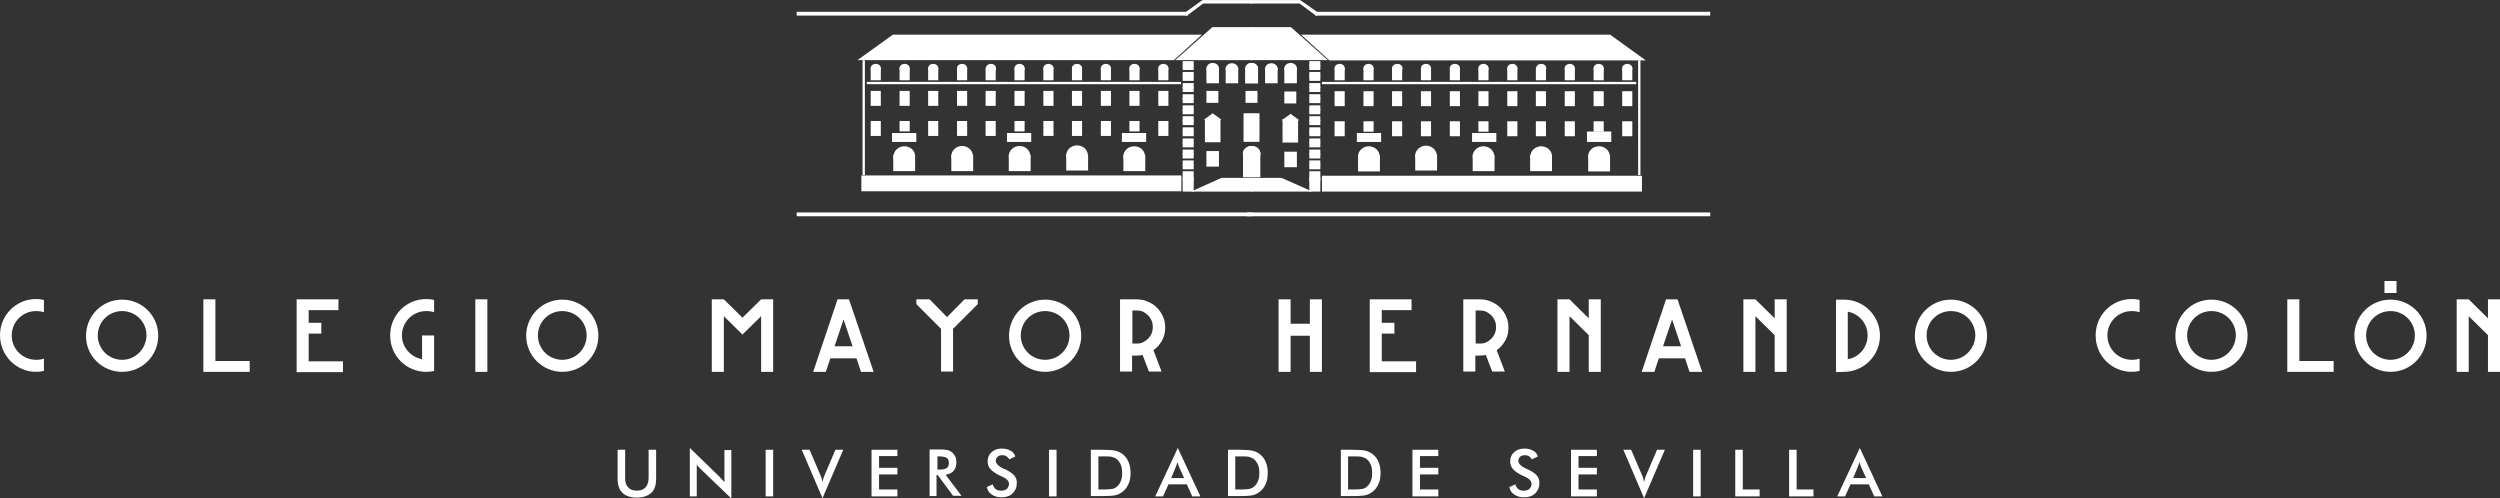 <?xml version="1.0" encoding="utf-8"?>
<!-- Generator: Adobe Illustrator 22.1.0, SVG Export Plug-In . SVG Version: 6.00 Build 0)  -->
<svg version="1.1" id="Capa_1" xmlns="http://www.w3.org/2000/svg" xmlns:xlink="http://www.w3.org/1999/xlink" x="0px" y="0px"
	 viewBox="0 0 831 165.6" style="enable-background:new 0 0 831 165.6;" xml:space="preserve">
<rect x="0" y="0" width="831" height="165.6" fill="#333333" stroke="none"/>
<style type="text/css">
	.st0{fill-rule:evenodd;clip-rule:evenodd;fill:#FFFFFF;stroke:#FFFFFF;stroke-width:0.567;stroke-miterlimit:22.926;}
	.st1{fill-rule:evenodd;clip-rule:evenodd;fill:#FFFFFF;}
	.st2{fill:#FFFFFF;}
</style>
<g>
	<rect x="401.3" y="30.5" class="st0" width="3.4" height="3.4"/>
	<rect x="400.8" y="39.8" class="st0" width="4.6" height="7.2"/>
	<rect x="413.5" y="51" class="st0" width="5.1" height="7.6"/>
	<rect x="401.3" y="50.5" class="st0" width="3.6" height="4.6"/>
	<path class="st0" d="M416,53.2c1.4,0,2.6-1,2.6-2.2c0-1.2-1.2-2.2-2.6-2.2c-1.4,0-2.6,1-2.6,2.2C413.4,52.2,414.6,53.2,416,53.2z"
		/>
	<polygon class="st0" points="400.8,39.7 403.1,38 405.4,39.7 403.1,41.4 	"/>
	<rect x="413.7" y="38" class="st0" width="4.6" height="8.8"/>
	<g>
		<rect x="401.3" y="22.8" class="st0" width="3.6" height="4.6"/>
		<path class="st0" d="M403.1,24.2c1,0,1.8-0.7,1.8-1.5c0-0.8-0.8-1.5-1.8-1.5s-1.8,0.7-1.8,1.5C401.3,23.5,402.1,24.2,403.1,24.2z"
			/>
	</g>
	<g>
		<rect x="414.2" y="22.8" class="st0" width="3.6" height="4.6"/>
		<path class="st0" d="M416,24.2c1,0,1.8-0.7,1.8-1.5c0-0.8-0.8-1.5-1.8-1.5s-1.8,0.7-1.8,1.5C414.2,23.5,415,24.2,416,24.2z"/>
	</g>
	<g>
		<rect x="407.7" y="22.8" class="st0" width="3.6" height="4.6"/>
		<path class="st0" d="M409.5,24.3c1,0,1.8-0.7,1.8-1.5c0-0.8-0.8-1.5-1.8-1.5c-1,0-1.8,0.7-1.8,1.5
			C407.7,23.6,408.5,24.3,409.5,24.3z"/>
	</g>
	<rect x="393.4" y="59.2" class="st0" width="3.1" height="4.2"/>
	<polygon class="st0" points="403.1,9.3 416,9.3 416,19.7 391.4,19.7 	"/>
	<polygon class="st0" points="406.1,59.4 416,59.4 416,63.4 397.2,63.4 	"/>
	<rect x="413.5" y="51" class="st0" width="5.1" height="7.6"/>
	<path class="st0" d="M416.1,53.2c1.4,0,2.6-1,2.6-2.2c0-1.2-1.2-2.2-2.6-2.2c-1.4,0-2.6,1-2.6,2.2
		C413.5,52.2,414.6,53.2,416.1,53.2z"/>
	<rect x="413.7" y="38" class="st0" width="4.6" height="8.8"/>
	<g>
		<rect x="427.2" y="22.8" class="st0" width="3.6" height="4.6"/>
		<path class="st0" d="M429,24.2c1,0,1.8-0.7,1.8-1.5c0-0.8-0.8-1.5-1.8-1.5c-1,0-1.8,0.7-1.8,1.5C427.2,23.5,428,24.2,429,24.2z"/>
	</g>
	<g>
		<rect x="414.3" y="22.8" class="st0" width="3.6" height="4.6"/>
		<path class="st0" d="M416.1,24.2c1,0,1.8-0.7,1.8-1.5c0-0.8-0.8-1.5-1.8-1.5s-1.8,0.7-1.8,1.5C414.3,23.5,415.1,24.2,416.1,24.2z"
			/>
	</g>
	<g>
		<rect x="420.8" y="22.8" class="st0" width="3.6" height="4.6"/>
		<path class="st0" d="M422.6,24.3c1,0,1.8-0.7,1.8-1.5c0-0.8-0.8-1.5-1.8-1.5s-1.8,0.7-1.8,1.5C420.8,23.6,421.6,24.3,422.6,24.3z"
			/>
	</g>
	<polygon class="st0" points="429,9.3 416.1,9.3 416.1,19.7 440.6,19.7 	"/>
	<polygon class="st0" points="425.9,59.4 416.1,59.4 416.1,63.4 434.9,63.4 	"/>
	<polygon class="st0" points="296.9,11.8 398.8,11.8 390.1,19.7 285.9,19.7 	"/>
	<rect x="286.6" y="58.6" class="st0" width="105.8" height="4.7"/>
	<rect x="288.4" y="27.5" class="st0" width="103.9" height="0.2"/>
	<rect x="287" y="20.3" class="st0" width="0.2" height="37.6"/>
	<rect x="385.3" y="30.5" class="st0" width="2.8" height="4.4"/>
	<g>
		<rect x="385.3" y="22.8" class="st0" width="2.8" height="3.6"/>
		<path class="st0" d="M386.7,23.9c0.8,0,1.4-0.5,1.4-1.2c0-0.7-0.6-1.2-1.4-1.2c-0.8,0-1.4,0.5-1.4,1.2
			C385.3,23.3,385.9,23.9,386.7,23.9z"/>
	</g>
	<rect x="385.3" y="40.5" class="st0" width="2.8" height="4.4"/>
	<rect x="375.7" y="30.5" class="st0" width="2.8" height="4.4"/>
	<g>
		<rect x="375.7" y="22.8" class="st0" width="2.8" height="3.6"/>
		<path class="st0" d="M377.1,23.9c0.8,0,1.4-0.5,1.4-1.2c0-0.7-0.6-1.2-1.4-1.2c-0.8,0-1.4,0.5-1.4,1.2
			C375.7,23.3,376.4,23.9,377.1,23.9z"/>
	</g>
	<rect x="375.7" y="40.5" class="st0" width="2.8" height="2.9"/>
	<rect x="366.2" y="30.5" class="st0" width="2.8" height="4.4"/>
	<g>
		<rect x="366.2" y="22.8" class="st0" width="2.8" height="3.6"/>
		<path class="st0" d="M367.6,23.9c0.8,0,1.4-0.5,1.4-1.2c0-0.7-0.6-1.2-1.4-1.2s-1.4,0.5-1.4,1.2C366.2,23.3,366.8,23.9,367.6,23.9
			z"/>
	</g>
	<rect x="366.2" y="40.5" class="st0" width="2.8" height="4.4"/>
	<rect x="356.6" y="30.5" class="st0" width="2.8" height="4.4"/>
	<g>
		<rect x="356.6" y="22.8" class="st0" width="2.8" height="3.6"/>
		<path class="st0" d="M358,23.9c0.8,0,1.4-0.5,1.4-1.2c0-0.7-0.6-1.2-1.4-1.2c-0.8,0-1.4,0.5-1.4,1.2
			C356.6,23.3,357.2,23.9,358,23.9z"/>
	</g>
	<rect x="356.6" y="40.5" class="st0" width="2.8" height="4.4"/>
	<rect x="373.2" y="44.5" class="st0" width="7.5" height="2.4"/>
	<rect x="347.1" y="30.5" class="st0" width="2.8" height="4.4"/>
	<g>
		<rect x="347.1" y="22.8" class="st0" width="2.8" height="3.6"/>
		<path class="st0" d="M348.5,23.9c0.8,0,1.4-0.5,1.4-1.2c0-0.7-0.6-1.2-1.4-1.2c-0.8,0-1.4,0.5-1.4,1.2
			C347.1,23.3,347.7,23.9,348.5,23.9z"/>
	</g>
	<rect x="347.1" y="40.5" class="st0" width="2.8" height="4.4"/>
	<rect x="337.5" y="30.5" class="st0" width="2.8" height="4.4"/>
	<g>
		<rect x="337.5" y="22.8" class="st0" width="2.8" height="3.6"/>
		<path class="st0" d="M338.9,23.9c0.8,0,1.4-0.5,1.4-1.2c0-0.7-0.6-1.2-1.4-1.2c-0.8,0-1.4,0.5-1.4,1.2
			C337.5,23.3,338.1,23.9,338.9,23.9z"/>
	</g>
	<rect x="337.5" y="40.5" class="st0" width="2.8" height="2.9"/>
	<rect x="327.9" y="30.5" class="st0" width="2.8" height="4.4"/>
	<g>
		<rect x="327.9" y="22.8" class="st0" width="2.8" height="3.6"/>
		<path class="st0" d="M329.4,23.9c0.8,0,1.4-0.5,1.4-1.2c0-0.7-0.6-1.2-1.4-1.2s-1.4,0.5-1.4,1.2C327.9,23.3,328.6,23.9,329.4,23.9
			z"/>
	</g>
	<rect x="327.9" y="40.5" class="st0" width="2.8" height="4.4"/>
	<rect x="318.4" y="30.5" class="st0" width="2.8" height="4.4"/>
	<g>
		<rect x="318.4" y="22.8" class="st0" width="2.8" height="3.6"/>
		<path class="st0" d="M319.8,23.9c0.8,0,1.4-0.5,1.4-1.2c0-0.7-0.6-1.2-1.4-1.2c-0.8,0-1.4,0.5-1.4,1.2
			C318.4,23.3,319,23.9,319.8,23.9z"/>
	</g>
	<rect x="318.4" y="40.5" class="st0" width="2.8" height="4.4"/>
	<rect x="335" y="44.5" class="st0" width="7.5" height="2.4"/>
	<rect x="308.8" y="30.5" class="st0" width="2.8" height="4.4"/>
	<g>
		<rect x="308.8" y="22.8" class="st0" width="2.8" height="3.6"/>
		<path class="st0" d="M310.2,23.9c0.8,0,1.4-0.5,1.4-1.2c0-0.7-0.6-1.2-1.4-1.2c-0.8,0-1.4,0.5-1.4,1.2
			C308.8,23.3,309.5,23.9,310.2,23.9z"/>
	</g>
	<rect x="308.8" y="40.5" class="st0" width="2.8" height="4.4"/>
	<rect x="299.3" y="30.5" class="st0" width="2.8" height="4.4"/>
	<g>
		<rect x="299.3" y="22.8" class="st0" width="2.8" height="3.6"/>
		<path class="st0" d="M300.7,23.9c0.8,0,1.4-0.5,1.4-1.2c0-0.7-0.6-1.2-1.4-1.2c-0.8,0-1.4,0.5-1.4,1.2
			C299.3,23.3,299.9,23.9,300.7,23.9z"/>
	</g>
	<rect x="299.3" y="40.5" class="st0" width="2.8" height="2.9"/>
	<rect x="289.7" y="30.5" class="st0" width="2.8" height="4.4"/>
	<g>
		<rect x="289.7" y="22.8" class="st0" width="2.8" height="3.6"/>
		<path class="st0" d="M291.1,23.9c0.8,0,1.4-0.5,1.4-1.2c0-0.7-0.6-1.2-1.4-1.2c-0.8,0-1.4,0.5-1.4,1.2
			C289.7,23.3,290.3,23.9,291.1,23.9z"/>
	</g>
	<rect x="289.7" y="40.5" class="st0" width="2.8" height="4.4"/>
	<rect x="296.8" y="44.5" class="st0" width="7.5" height="2.4"/>
	<g>
		<rect x="373.7" y="51.8" class="st0" width="6.7" height="4.8"/>
		<path class="st0" d="M377,54.9c1.8,0,3.3-1.4,3.3-3c0-1.7-1.5-3-3.3-3c-1.8,0-3.3,1.4-3.3,3C373.7,53.5,375.2,54.9,377,54.9z"/>
	</g>
	<g>
		<rect x="354.7" y="51.6" class="st0" width="6.7" height="4.8"/>
		<path class="st0" d="M358,54.6c1.8,0,3.3-1.4,3.3-3c0-1.7-1.5-3-3.3-3c-1.8,0-3.3,1.4-3.3,3C354.7,53.3,356.2,54.6,358,54.6z"/>
	</g>
	<g>
		<rect x="335.6" y="51.8" class="st0" width="6.7" height="4.8"/>
		<path class="st0" d="M338.9,54.8c1.8,0,3.3-1.4,3.3-3s-1.5-3-3.3-3c-1.8,0-3.3,1.4-3.3,3S337.1,54.8,338.9,54.8z"/>
	</g>
	<g>
		<rect x="316.5" y="51.8" class="st0" width="6.7" height="4.8"/>
		<path class="st0" d="M319.8,54.8c1.8,0,3.3-1.4,3.3-3s-1.5-3-3.3-3c-1.8,0-3.3,1.4-3.3,3S318,54.8,319.8,54.8z"/>
	</g>
	<g>
		<rect x="297.2" y="51.8" class="st0" width="6.7" height="4.8"/>
		<path class="st0" d="M300.6,54.9c1.8,0,3.3-1.4,3.3-3c0-1.7-1.5-3-3.3-3s-3.3,1.4-3.3,3C297.2,53.5,298.7,54.9,300.6,54.9z"/>
	</g>
	<polygon class="st0" points="535.1,11.8 433.2,11.8 442,19.8 546.2,19.8 	"/>
	<rect x="439.7" y="58.7" class="st0" width="105.8" height="4.7"/>
	<rect x="439.7" y="27.5" class="st0" width="103.9" height="0.2"/>
	<rect x="544.8" y="20.3" class="st0" width="0.2" height="37.6"/>
	<rect x="443.9" y="30.6" class="st0" width="2.8" height="4.4"/>
	<g>
		<rect x="443.9" y="22.8" class="st0" width="2.8" height="3.6"/>
		<path class="st0" d="M445.3,23.9c0.8,0,1.4-0.5,1.4-1.2c0-0.7-0.6-1.2-1.4-1.2c-0.8,0-1.4,0.5-1.4,1.2
			C443.9,23.4,444.6,23.9,445.3,23.9z"/>
	</g>
	<rect x="443.9" y="40.6" class="st0" width="2.8" height="4.4"/>
	<rect x="453.5" y="30.6" class="st0" width="2.8" height="4.4"/>
	<g>
		<rect x="453.5" y="22.8" class="st0" width="2.8" height="3.6"/>
		<path class="st0" d="M454.9,23.9c0.8,0,1.4-0.5,1.4-1.2c0-0.7-0.6-1.2-1.4-1.2c-0.8,0-1.4,0.5-1.4,1.2
			C453.5,23.4,454.1,23.9,454.9,23.9z"/>
	</g>
	<rect x="453.5" y="40.6" class="st0" width="2.8" height="2.9"/>
	<rect x="463" y="30.6" class="st0" width="2.8" height="4.4"/>
	<g>
		<rect x="463" y="22.8" class="st0" width="2.8" height="3.6"/>
		<path class="st0" d="M464.5,23.9c0.8,0,1.4-0.5,1.4-1.2c0-0.7-0.6-1.2-1.4-1.2S463,22,463,22.7C463,23.4,463.7,23.9,464.5,23.9z"
			/>
	</g>
	<rect x="463" y="40.6" class="st0" width="2.8" height="4.4"/>
	<rect x="472.6" y="30.6" class="st0" width="2.8" height="4.4"/>
	<g>
		<rect x="472.6" y="22.8" class="st0" width="2.8" height="3.6"/>
		<path class="st0" d="M474,23.9c0.8,0,1.4-0.5,1.4-1.2c0-0.7-0.6-1.2-1.4-1.2c-0.8,0-1.4,0.5-1.4,1.2
			C472.6,23.4,473.2,23.9,474,23.9z"/>
	</g>
	<rect x="472.6" y="40.6" class="st0" width="2.8" height="4.4"/>
	<rect x="451.3" y="44.5" class="st0" width="7.5" height="2.4"/>
	<rect x="482.2" y="30.6" class="st0" width="2.8" height="4.4"/>
	<g>
		<rect x="482.2" y="22.8" class="st0" width="2.8" height="3.6"/>
		<path class="st0" d="M483.6,23.9c0.8,0,1.4-0.5,1.4-1.2c0-0.7-0.6-1.2-1.4-1.2c-0.8,0-1.4,0.5-1.4,1.2
			C482.2,23.4,482.8,23.9,483.6,23.9z"/>
	</g>
	<rect x="482.2" y="40.6" class="st0" width="2.8" height="4.4"/>
	<rect x="491.7" y="30.6" class="st0" width="2.8" height="4.4"/>
	<g>
		<rect x="491.7" y="22.8" class="st0" width="2.8" height="3.6"/>
		<path class="st0" d="M493.1,23.9c0.8,0,1.4-0.5,1.4-1.2c0-0.7-0.6-1.2-1.4-1.2c-0.8,0-1.4,0.5-1.4,1.2
			C491.7,23.4,492.4,23.9,493.1,23.9z"/>
	</g>
	<rect x="491.7" y="40.6" class="st0" width="2.8" height="2.9"/>
	<rect x="501.3" y="30.6" class="st0" width="2.8" height="4.4"/>
	<g>
		<rect x="501.3" y="22.8" class="st0" width="2.8" height="3.6"/>
		<path class="st0" d="M502.7,23.9c0.8,0,1.4-0.5,1.4-1.2c0-0.7-0.6-1.2-1.4-1.2s-1.4,0.5-1.4,1.2C501.3,23.4,501.9,23.9,502.7,23.9
			z"/>
	</g>
	<rect x="501.3" y="40.6" class="st0" width="2.8" height="4.4"/>
	<rect x="510.8" y="30.6" class="st0" width="2.8" height="4.4"/>
	<g>
		<rect x="510.8" y="22.8" class="st0" width="2.8" height="3.6"/>
		<path class="st0" d="M512.3,23.9c0.8,0,1.4-0.5,1.4-1.2c0-0.7-0.6-1.2-1.4-1.2c-0.8,0-1.4,0.5-1.4,1.2
			C510.8,23.4,511.5,23.9,512.3,23.9z"/>
	</g>
	<rect x="510.8" y="40.6" class="st0" width="2.8" height="4.4"/>
	<rect x="489.6" y="44.5" class="st0" width="7.5" height="2.4"/>
	<rect x="520.4" y="30.6" class="st0" width="2.8" height="4.4"/>
	<g>
		<rect x="520.4" y="22.8" class="st0" width="2.8" height="3.6"/>
		<path class="st0" d="M521.8,23.9c0.8,0,1.4-0.5,1.4-1.2c0-0.7-0.6-1.2-1.4-1.2c-0.8,0-1.4,0.5-1.4,1.2
			C520.4,23.4,521,23.9,521.8,23.9z"/>
	</g>
	<rect x="520.4" y="40.6" class="st0" width="2.8" height="4.4"/>
	<rect x="530" y="30.6" class="st0" width="2.8" height="4.4"/>
	<g>
		<rect x="530" y="22.8" class="st0" width="2.8" height="3.6"/>
		<path class="st0" d="M531.4,23.9c0.8,0,1.4-0.5,1.4-1.2c0-0.7-0.6-1.2-1.4-1.2c-0.8,0-1.4,0.5-1.4,1.2
			C530,23.4,530.6,23.9,531.4,23.9z"/>
	</g>
	<rect x="530" y="40.6" class="st0" width="2.8" height="2.9"/>
	<rect x="539.5" y="30.6" class="st0" width="2.8" height="4.4"/>
	<g>
		<rect x="539.5" y="22.8" class="st0" width="2.8" height="3.6"/>
		<path class="st0" d="M540.9,23.9c0.8,0,1.4-0.5,1.4-1.2c0-0.7-0.6-1.2-1.4-1.2c-0.8,0-1.4,0.5-1.4,1.2
			C539.5,23.4,540.2,23.9,540.9,23.9z"/>
	</g>
	<rect x="539.5" y="40.6" class="st0" width="2.8" height="4.4"/>
	<rect x="527.8" y="44" class="st0" width="7.5" height="2.9"/>
	<g>
		<rect x="451.7" y="51.9" class="st0" width="6.7" height="4.8"/>
		<path class="st0" d="M455,54.9c1.8,0,3.3-1.4,3.3-3s-1.5-3-3.3-3c-1.8,0-3.3,1.4-3.3,3S453.2,54.9,455,54.9z"/>
	</g>
	<g>
		<rect x="470.7" y="51.6" class="st0" width="6.7" height="4.8"/>
		<path class="st0" d="M474,54.7c1.8,0,3.3-1.4,3.3-3s-1.5-3-3.3-3s-3.3,1.4-3.3,3S472.2,54.7,474,54.7z"/>
	</g>
	<g>
		<rect x="489.8" y="51.8" class="st0" width="6.7" height="4.8"/>
		<path class="st0" d="M493.1,54.9c1.8,0,3.3-1.4,3.3-3s-1.5-3-3.3-3c-1.8,0-3.3,1.4-3.3,3S491.3,54.9,493.1,54.9z"/>
	</g>
	<g>
		<rect x="508.9" y="51.8" class="st0" width="6.7" height="4.8"/>
		<path class="st0" d="M512.3,54.9c1.8,0,3.3-1.4,3.3-3s-1.5-3-3.3-3c-1.8,0-3.3,1.4-3.3,3S510.4,54.9,512.3,54.9z"/>
	</g>
	<g>
		<rect x="528.2" y="51.9" class="st0" width="6.7" height="4.8"/>
		<ellipse class="st0" cx="531.5" cy="51.9" rx="3.3" ry="3"/>
	</g>
	<rect x="265.1" y="70.9" class="st0" width="150.9" height="0.7"/>
	<rect x="265.1" y="4.2" class="st0" width="129.4" height="0.7"/>
	<polygon class="st0" points="399.8,0.3 416,0.3 416,0.9 399.8,0.9 394.5,4.9 394.5,4.1 	"/>
	<rect x="414.8" y="70.9" class="st0" width="153.4" height="0.7"/>
	<rect x="414.3" y="30.5" class="st0" width="3.4" height="3.4"/>
	<rect x="427.2" y="30.7" class="st0" width="3.4" height="3.4"/>
	<rect x="426.6" y="39.9" class="st0" width="4.6" height="7.2"/>
	<rect x="427.2" y="50.7" class="st0" width="3.6" height="4.6"/>
	<polygon class="st0" points="426.6,39.9 429,38.2 431.3,39.9 429,41.6 	"/>
	<rect x="437.5" y="4.2" class="st0" width="130.7" height="0.7"/>
	<polygon class="st0" points="432.1,0.3 416,0.3 416,0.9 432.1,0.9 437.5,4.9 437.5,4.1 	"/>
	<rect x="393.4" y="53.6" class="st0" width="3.1" height="1.1"/>
	<rect x="393.4" y="51.3" class="st0" width="3.1" height="1.1"/>
	<rect x="393.4" y="57.2" class="st0" width="3.1" height="2.7"/>
	<rect x="393.4" y="54.9" class="st0" width="3.1" height="1.1"/>
	<rect x="393.4" y="46.3" class="st0" width="3.1" height="1.1"/>
	<rect x="393.4" y="43.9" class="st0" width="3.1" height="1.1"/>
	<rect x="393.4" y="50" class="st0" width="3.1" height="1.1"/>
	<rect x="393.4" y="47.6" class="st0" width="3.1" height="1.1"/>
	<rect x="393.4" y="38.9" class="st0" width="3.1" height="1.1"/>
	<rect x="393.4" y="36.6" class="st0" width="3.1" height="1.1"/>
	<rect x="393.4" y="42.6" class="st0" width="3.1" height="1.1"/>
	<rect x="393.4" y="40.2" class="st0" width="3.1" height="1.1"/>
	<rect x="393.4" y="31.6" class="st0" width="3.1" height="1.1"/>
	<rect x="393.4" y="29.2" class="st0" width="3.1" height="1.1"/>
	<rect x="393.4" y="35.3" class="st0" width="3.1" height="1.1"/>
	<rect x="393.4" y="32.9" class="st0" width="3.1" height="1.1"/>
	<rect x="393.4" y="24.2" class="st0" width="3.1" height="1.1"/>
	<rect x="393.4" y="21.9" class="st0" width="3.1" height="1.1"/>
	<rect x="393.4" y="27.9" class="st0" width="3.1" height="1.1"/>
	<rect x="393.4" y="25.5" class="st0" width="3.1" height="1.1"/>
	<rect x="393.4" y="20.6" class="st0" width="3.1" height="1.1"/>
	<rect x="435.5" y="59.2" class="st0" width="3.1" height="4.2"/>
	<rect x="435.5" y="53.6" class="st0" width="3.1" height="1.1"/>
	<rect x="435.5" y="51.3" class="st0" width="3.1" height="1.1"/>
	<rect x="435.5" y="57.2" class="st0" width="3.1" height="2.7"/>
	<rect x="435.5" y="54.9" class="st0" width="3.1" height="1.1"/>
	<rect x="435.5" y="46.3" class="st0" width="3.1" height="1.1"/>
	<rect x="435.5" y="43.9" class="st0" width="3.1" height="1.1"/>
	<rect x="435.5" y="50" class="st0" width="3.1" height="1.1"/>
	<rect x="435.5" y="47.6" class="st0" width="3.1" height="1.1"/>
	<rect x="435.5" y="38.9" class="st0" width="3.1" height="1.1"/>
	<rect x="435.5" y="36.6" class="st0" width="3.1" height="1.1"/>
	<rect x="435.5" y="42.6" class="st0" width="3.1" height="1.1"/>
	<rect x="435.5" y="40.2" class="st0" width="3.1" height="1.1"/>
	<rect x="435.5" y="31.6" class="st0" width="3.1" height="1.1"/>
	<rect x="435.5" y="29.2" class="st0" width="3.1" height="1.1"/>
	<rect x="435.5" y="35.3" class="st0" width="3.1" height="1.1"/>
	<rect x="435.5" y="32.9" class="st0" width="3.1" height="1.1"/>
	<rect x="435.5" y="24.2" class="st0" width="3.1" height="1.1"/>
	<rect x="435.5" y="21.9" class="st0" width="3.1" height="1.1"/>
	<rect x="435.5" y="27.9" class="st0" width="3.1" height="1.1"/>
	<rect x="435.5" y="25.5" class="st0" width="3.1" height="1.1"/>
	<rect x="435.5" y="20.6" class="st0" width="3.1" height="1.1"/>
</g>
<path class="st1" d="M708.6,123.6c0.9,0,1.7-0.1,2.6-0.3v-4.1c-0.8,0.3-1.7,0.4-2.6,0.4c-4.5,0-8.1-3.6-8.1-8.1
	c0-4.5,3.6-8.1,8.1-8.1c0.9,0,1.8,0.1,2.6,0.4v-4.1c-0.8-0.2-1.7-0.3-2.6-0.3c-6.7,0-12,5.4-12,12
	C696.5,118.2,701.9,123.6,708.6,123.6L708.6,123.6z M735.1,123.6c6.7,0,12-5.4,12-12c0-6.7-5.4-12-12-12c-6.7,0-12,5.4-12,12
	C723,118.2,728.4,123.6,735.1,123.6L735.1,123.6z M735.1,119.6c-4.5,0-8.1-3.6-8.1-8.1c0-4.5,3.6-8.1,8.1-8.1c4.5,0,8.1,3.6,8.1,8.1
	C743.1,116,739.5,119.6,735.1,119.6L735.1,119.6z M760.3,123.6V99.5h4V120h11.4v3.6H760.3L760.3,123.6z M792.6,93.4h4v4h-4V93.4
	L792.6,93.4z M794.6,123.6c6.7,0,12-5.4,12-12c0-6.7-5.4-12-12-12c-6.7,0-12,5.4-12,12C782.6,118.2,788,123.6,794.6,123.6
	L794.6,123.6z M794.6,119.6c-4.5,0-8.1-3.6-8.1-8.1c0-4.5,3.6-8.1,8.1-8.1s8.1,3.6,8.1,8.1C802.7,116,799.1,119.6,794.6,119.6
	L794.6,119.6z M827,99.5h4v24.1h-4v-12.2l-6.4-6.3v18.5h-4V99.5h4l6.4,6.3V99.5L827,99.5z M376.4,103.2v11l1.5,0
	c0.7,0,1.4-0.1,2-0.4c0.6-0.3,1.2-0.7,1.7-1.2c0.5-0.5,0.9-1.1,1.2-1.8c0.3-0.7,0.4-1.4,0.4-2.1c0-0.7-0.1-1.4-0.4-2.1
	c-0.3-0.7-0.7-1.3-1.2-1.8c-0.5-0.5-1.1-0.9-1.7-1.2c-0.7-0.3-1.3-0.4-2.1-0.4L376.4,103.2L376.4,103.2z M387.3,108.9
	c0,1.3-0.2,2.5-0.7,3.6c-0.5,1.1-1.2,2.1-2.1,3c-0.4,0.3-0.7,0.6-1.1,0.9l2.7,7.1l-4.2,0l-2.1-5.5c-0.6,0.1-1.3,0.2-2.1,0.2h-1.4
	v5.3h-4V99.5h1.1h2.9h1.4c1.3,0,2.5,0.2,3.7,0.7c1.2,0.5,2.2,1.1,3.1,2c0.9,0.9,1.6,1.9,2.1,3.1
	C387.1,106.4,387.3,107.6,387.3,108.9L387.3,108.9z M347.4,119.6c4.5,0,8.1-3.6,8.1-8.1c0-4.5-3.6-8.1-8.1-8.1
	c-4.5,0-8.1,3.6-8.1,8.1C339.3,116,342.9,119.6,347.4,119.6L347.4,119.6z M347.4,123.6c-6.7,0-12-5.4-12-12c0-6.7,5.4-12,12-12
	c6.7,0,12,5.4,12,12C359.4,118.2,354,123.6,347.4,123.6L347.4,123.6z M314.8,105.4L314.8,105.4l5.8-5.9h4.4v1.6l-8.2,8.2v14.2h-4
	v-14.2l-8.2-8.2v-1.6h4.4L314.8,105.4L314.8,105.4L314.8,105.4z M282.2,99.5L282.2,99.5l-3.8,0l-8.1,24.1l4.2,0l1.5-4.5h8.7l1.5,4.5
	l4.2,0L282.2,99.5L282.2,99.5L282.2,99.5z M283.4,115.1h-6l3-8.9L283.4,115.1L283.4,115.1z M246.8,111.2l-6.2-6.1v18.5h-4V99.5h4
	l6.2,6.1l6.2-6.1h4v24.1h-4v-18.5L246.8,111.2L246.8,111.2z M141.7,123.6c0.9,0,1.7-0.1,2.6-0.3v-2.1v-2.1v-7.6h-4v7.9
	c-3.8-0.7-6.7-4-6.7-7.9c0-4.5,3.6-8.1,8.1-8.1c0.9,0,1.8,0.1,2.6,0.4v-4.1c-0.8-0.2-1.7-0.3-2.6-0.3c-6.7,0-12,5.4-12,12
	C129.6,118.2,135,123.6,141.7,123.6L141.7,123.6z M158,99.5h4v24.1h-4V99.5L158,99.5z M186.9,123.6c6.7,0,12-5.4,12-12
	c0-6.7-5.4-12-12-12c-6.7,0-12,5.4-12,12C174.9,118.2,180.3,123.6,186.9,123.6L186.9,123.6z M186.9,119.6c-4.5,0-8.1-3.6-8.1-8.1
	c0-4.5,3.6-8.1,8.1-8.1c4.5,0,8.1,3.6,8.1,8.1C195,116,191.4,119.6,186.9,119.6L186.9,119.6z M12,123.6c0.9,0,1.7-0.1,2.6-0.3v-4.1
	c-0.8,0.3-1.7,0.4-2.6,0.4c-4.5,0-8.1-3.6-8.1-8.1c0-4.5,3.6-8.1,8.1-8.1c0.9,0,1.8,0.1,2.6,0.4v-4.1c-0.8-0.2-1.7-0.3-2.6-0.3
	c-6.7,0-12,5.4-12,12C0,118.2,5.4,123.6,12,123.6L12,123.6z M40.6,123.6c6.7,0,12-5.4,12-12c0-6.7-5.4-12-12-12c-6.7,0-12,5.4-12,12
	C28.5,118.2,33.9,123.6,40.6,123.6L40.6,123.6z M40.6,119.6c-4.5,0-8.1-3.6-8.1-8.1c0-4.5,3.6-8.1,8.1-8.1c4.5,0,8.1,3.6,8.1,8.1
	C48.6,116,45,119.6,40.6,119.6L40.6,119.6z M67.6,123.6V99.5h4V120h11.4v3.6H67.6L67.6,123.6z M98.6,123.6v-12.7v-3.6v-4.2v-3.6h4
	h9.9v3.6h-9.9v4.2h4.2v3.6h-4.2v9.2H114v3.6H98.6L98.6,123.6z M425,99.5h4v8.1h6.4v-8.1h4v24.1h-4v-12H429v12h-4V99.5L425,99.5z
	 M455.3,123.6v-12.7v-3.6v-4.2v-3.6h4h9.9v3.6h-9.9v4.2h4.2v3.6h-4.2v9.2h11.4v3.6H455.3L455.3,123.6z M528.1,99.5h4v24.1h-4v-12.2
	l-6.4-6.3v18.5h-4V99.5h4l6.4,6.3V99.5L528.1,99.5z M558.8,115.1h-6l3-8.9L558.8,115.1L558.8,115.1z M557.6,99.5L557.6,99.5l-3.8,0
	l-8.1,24.1l4.2,0l1.5-4.5h8.7l1.5,4.5l4.2,0L557.6,99.5L557.6,99.5L557.6,99.5z M589.9,99.5h4v24.1h-4v-12.2l-6.4-6.3v18.5h-4V99.5
	h4l6.4,6.3V99.5L589.9,99.5z M612.9,123.6c6.6,0,12-5.4,12-12c0-6.6-5.3-12-12-12l-2.6,0v24.1L612.9,123.6L612.9,123.6L612.9,123.6z
	 M614.2,103.6c3.8,0.7,6.6,4,6.6,7.9c0,4-2.9,7.3-6.6,7.9V103.6L614.2,103.6z M648.5,123.6c6.7,0,12-5.4,12-12c0-6.7-5.4-12-12-12
	c-6.7,0-12,5.4-12,12C636.4,118.2,641.8,123.6,648.5,123.6L648.5,123.6z M648.5,119.6c-4.5,0-8.1-3.6-8.1-8.1c0-4.5,3.6-8.1,8.1-8.1
	c4.5,0,8.1,3.6,8.1,8.1C656.5,116,652.9,119.6,648.5,119.6L648.5,119.6z M501.4,108.9c0,1.3-0.2,2.5-0.7,3.6c-0.5,1.1-1.2,2.1-2.1,3
	c-0.4,0.3-0.7,0.6-1.1,0.9l2.7,7.1l-4.2,0l-2.1-5.5c-0.6,0.1-1.3,0.2-2.1,0.2h-1.4v5.3h-4V99.5h1.1h2.9h1.4c1.3,0,2.5,0.2,3.7,0.7
	c1.2,0.5,2.2,1.1,3.1,2c0.9,0.9,1.6,1.9,2.1,3.1C501.2,106.4,501.4,107.6,501.4,108.9L501.4,108.9z M490.5,103.2v11l1.5,0
	c0.7,0,1.4-0.1,2-0.4c0.6-0.3,1.2-0.7,1.7-1.2c0.5-0.5,0.9-1.1,1.2-1.8c0.3-0.7,0.4-1.4,0.4-2.1c0-0.7-0.1-1.4-0.4-2.1
	c-0.3-0.7-0.7-1.3-1.2-1.8c-0.5-0.5-1.1-0.9-1.7-1.2c-0.7-0.3-1.3-0.4-2.1-0.4L490.5,103.2z"/>
<g>
	<path class="st2" d="M205.3,149.5h2.5v9.4c0,1.4,0.3,2.4,1,3.1c0.6,0.7,1.6,1.1,2.9,1.1c1.3,0,2.2-0.4,2.9-1.1c0.6-0.7,1-1.8,1-3.1
		v-9.4h2.5v9.6c0,2.1-0.5,3.7-1.6,4.7c-1.1,1-2.7,1.6-4.8,1.6c-2.1,0-3.7-0.5-4.8-1.6c-1.1-1-1.6-2.6-1.6-4.7V149.5z"/>
	<path class="st2" d="M229.3,165v-16.1l9.8,9.5c0.3,0.3,0.5,0.6,0.8,0.9c0.3,0.3,0.6,0.6,0.9,1v-10.7h2.3v16.1l-10-9.6
		c-0.3-0.3-0.5-0.5-0.8-0.8c-0.3-0.3-0.5-0.6-0.7-0.9V165H229.3z"/>
	<path class="st2" d="M254.5,165v-15.5h2.5V165H254.5z"/>
	<path class="st2" d="M273.4,165.6l-6.9-16.1h2.6l3.5,8.2c0.2,0.5,0.4,0.9,0.5,1.3c0.1,0.4,0.2,0.8,0.3,1.2c0.1-0.4,0.2-0.8,0.3-1.2
		c0.1-0.4,0.3-0.8,0.5-1.3l3.5-8.2h2.6L273.4,165.6z"/>
	<path class="st2" d="M289.7,165v-15.5h8.6v2.1h-6.1v3.9h6.1v2.2h-6.1v5h6.1v2.3H289.7z"/>
	<path class="st2" d="M311.3,158v6.9H309v-15.5h3.5c1,0,1.8,0.1,2.4,0.2c0.6,0.1,1.1,0.4,1.5,0.7c0.5,0.4,0.8,0.9,1.1,1.4
		c0.3,0.6,0.4,1.2,0.4,1.9c0,1.2-0.3,2.2-0.9,2.9c-0.6,0.7-1.5,1.1-2.7,1.3l5.3,7h-2.8l-5.1-6.9H311.3z M311.5,156.1h0.5
		c1.3,0,2.2-0.2,2.7-0.5c0.4-0.3,0.7-0.9,0.7-1.6c0-0.9-0.2-1.5-0.7-1.8c-0.5-0.3-1.3-0.5-2.6-0.5h-0.5V156.1z"/>
	<path class="st2" d="M328,161.9l2-0.9c0.2,0.7,0.5,1.2,1,1.6c0.5,0.4,1.2,0.5,1.9,0.5c0.7,0,1.3-0.2,1.8-0.6c0.4-0.4,0.7-1,0.7-1.7
		c0-0.9-0.8-1.7-2.3-2.4c-0.2-0.1-0.4-0.2-0.5-0.2c-1.7-0.8-2.8-1.6-3.4-2.3c-0.6-0.7-0.9-1.5-0.9-2.5c0-1.3,0.4-2.3,1.3-3.1
		c0.9-0.8,2-1.2,3.4-1.2c1.1,0,2.1,0.2,2.9,0.7c0.8,0.4,1.3,1.1,1.6,1.9l-2,1c-0.3-0.5-0.7-0.8-1-1.1c-0.4-0.2-0.8-0.3-1.3-0.3
		c-0.7,0-1.2,0.2-1.6,0.5c-0.4,0.4-0.6,0.8-0.6,1.4c0,0.9,0.9,1.8,2.6,2.6c0.1,0.1,0.2,0.1,0.3,0.1c1.5,0.7,2.6,1.4,3.2,2.1
		c0.6,0.7,0.9,1.5,0.9,2.5c0,1.5-0.5,2.6-1.4,3.5c-0.9,0.9-2.2,1.3-3.7,1.3c-1.3,0-2.4-0.3-3.2-0.9C328.8,163.9,328.3,163,328,161.9
		z"/>
	<path class="st2" d="M348.7,165v-15.5h2.5V165H348.7z"/>
	<path class="st2" d="M362.6,165v-15.5h3.4c2.2,0,3.8,0.1,4.7,0.3c0.9,0.2,1.7,0.6,2.4,1.1c0.9,0.7,1.6,1.6,2,2.6
		c0.5,1.1,0.7,2.3,0.7,3.7c0,1.4-0.2,2.6-0.7,3.7c-0.5,1.1-1.1,1.9-2,2.6c-0.7,0.5-1.4,0.9-2.3,1.1c-0.9,0.2-2.2,0.3-4,0.3H366
		H362.6z M365.1,162.7h2.1c1.2,0,2-0.1,2.6-0.2s1.1-0.4,1.5-0.8c0.6-0.5,1-1.1,1.3-1.9c0.3-0.7,0.4-1.6,0.4-2.6c0-1-0.1-1.9-0.4-2.6
		c-0.3-0.7-0.7-1.4-1.3-1.9c-0.4-0.4-1-0.6-1.6-0.8c-0.6-0.2-1.6-0.2-2.9-0.2H366h-0.9V162.7z"/>
	<path class="st2" d="M396.3,165l-1.8-4h-6.1l-1.8,4h-2.6l7.5-16.1l7.5,16.1H396.3z M389.3,158.9h4.3l-1.6-3.5
		c-0.1-0.2-0.2-0.5-0.3-0.8c-0.1-0.3-0.2-0.6-0.3-1c-0.1,0.3-0.2,0.7-0.3,0.9s-0.2,0.6-0.3,0.8L389.3,158.9z"/>
	<path class="st2" d="M408.2,165v-15.5h3.4c2.2,0,3.8,0.1,4.7,0.3c0.9,0.2,1.7,0.6,2.4,1.1c0.9,0.7,1.6,1.6,2,2.6
		c0.5,1.1,0.7,2.3,0.7,3.7c0,1.4-0.2,2.6-0.7,3.7c-0.5,1.1-1.1,1.9-2,2.6c-0.7,0.5-1.4,0.9-2.3,1.1c-0.9,0.2-2.2,0.3-4,0.3h-0.7
		H408.2z M410.7,162.7h2.1c1.2,0,2-0.1,2.6-0.2c0.6-0.2,1.1-0.4,1.5-0.8c0.6-0.5,1-1.1,1.3-1.9c0.3-0.7,0.4-1.6,0.4-2.6
		c0-1-0.1-1.9-0.4-2.6c-0.3-0.7-0.7-1.4-1.3-1.9c-0.4-0.4-1-0.6-1.6-0.8c-0.6-0.2-1.6-0.2-2.9-0.2h-0.9h-0.9V162.7z"/>
	<path class="st2" d="M445.7,165v-15.5h3.4c2.2,0,3.8,0.1,4.7,0.3c0.9,0.2,1.7,0.6,2.4,1.1c0.9,0.7,1.6,1.6,2,2.6
		c0.5,1.1,0.7,2.3,0.7,3.7c0,1.4-0.2,2.6-0.7,3.7s-1.1,1.9-2,2.6c-0.7,0.5-1.4,0.9-2.3,1.1c-0.9,0.2-2.2,0.3-4,0.3h-0.7H445.7z
		 M448.2,162.7h2.1c1.2,0,2-0.1,2.6-0.2s1.1-0.4,1.5-0.8c0.6-0.5,1-1.1,1.3-1.9c0.3-0.7,0.4-1.6,0.4-2.6c0-1-0.1-1.9-0.4-2.6
		c-0.3-0.7-0.7-1.4-1.3-1.9c-0.4-0.4-1-0.6-1.6-0.8c-0.6-0.2-1.6-0.2-2.9-0.2h-0.9h-0.9V162.7z"/>
	<path class="st2" d="M469.5,165v-15.5h8.6v2.1h-6.1v3.9h6.1v2.2h-6.1v5h6.1v2.3H469.5z"/>
	<path class="st2" d="M501.7,161.9l2-0.9c0.2,0.7,0.5,1.2,1,1.6c0.5,0.4,1.2,0.5,1.9,0.5c0.7,0,1.3-0.2,1.8-0.6
		c0.4-0.4,0.7-1,0.7-1.7c0-0.9-0.8-1.7-2.3-2.4c-0.2-0.1-0.4-0.2-0.5-0.2c-1.7-0.8-2.8-1.6-3.4-2.3c-0.6-0.7-0.9-1.5-0.9-2.5
		c0-1.3,0.4-2.3,1.3-3.1c0.9-0.8,2-1.2,3.4-1.2c1.1,0,2.1,0.2,2.9,0.7c0.8,0.4,1.3,1.1,1.6,1.9l-2,1c-0.3-0.5-0.6-0.8-1-1.1
		c-0.4-0.2-0.8-0.3-1.3-0.3c-0.7,0-1.2,0.2-1.6,0.5c-0.4,0.4-0.6,0.8-0.6,1.4c0,0.9,0.9,1.8,2.6,2.6c0.1,0.1,0.2,0.1,0.3,0.1
		c1.5,0.7,2.6,1.4,3.2,2.1c0.6,0.7,0.9,1.5,0.9,2.5c0,1.5-0.5,2.6-1.4,3.5c-0.9,0.9-2.2,1.3-3.7,1.3c-1.3,0-2.4-0.3-3.2-0.9
		C502.5,163.9,501.9,163,501.7,161.9z"/>
	<path class="st2" d="M522.2,165v-15.5h8.6v2.1h-6.1v3.9h6.1v2.2h-6.1v5h6.1v2.3H522.2z"/>
	<path class="st2" d="M546.5,165.6l-6.9-16.1h2.6l3.5,8.2c0.2,0.5,0.4,0.9,0.5,1.3c0.1,0.4,0.2,0.8,0.3,1.2c0.1-0.4,0.2-0.8,0.3-1.2
		c0.1-0.4,0.3-0.8,0.5-1.3l3.5-8.2h2.6L546.5,165.6z"/>
	<path class="st2" d="M562.8,165v-15.5h2.5V165H562.8z"/>
	<path class="st2" d="M576.8,165v-15.5h2.5v13.2h5.6v2.3H576.8z"/>
	<path class="st2" d="M594.7,165v-15.5h2.5v13.2h5.6v2.3H594.7z"/>
	<path class="st2" d="M623,165l-1.8-4h-6.1l-1.8,4h-2.6l7.5-16.1l7.5,16.1H623z M616,158.9h4.3l-1.6-3.5c-0.1-0.2-0.2-0.5-0.3-0.8
		c-0.1-0.3-0.2-0.6-0.3-1c-0.1,0.3-0.2,0.7-0.3,0.9c-0.1,0.3-0.2,0.6-0.3,0.8L616,158.9z"/>
</g>
</svg>
